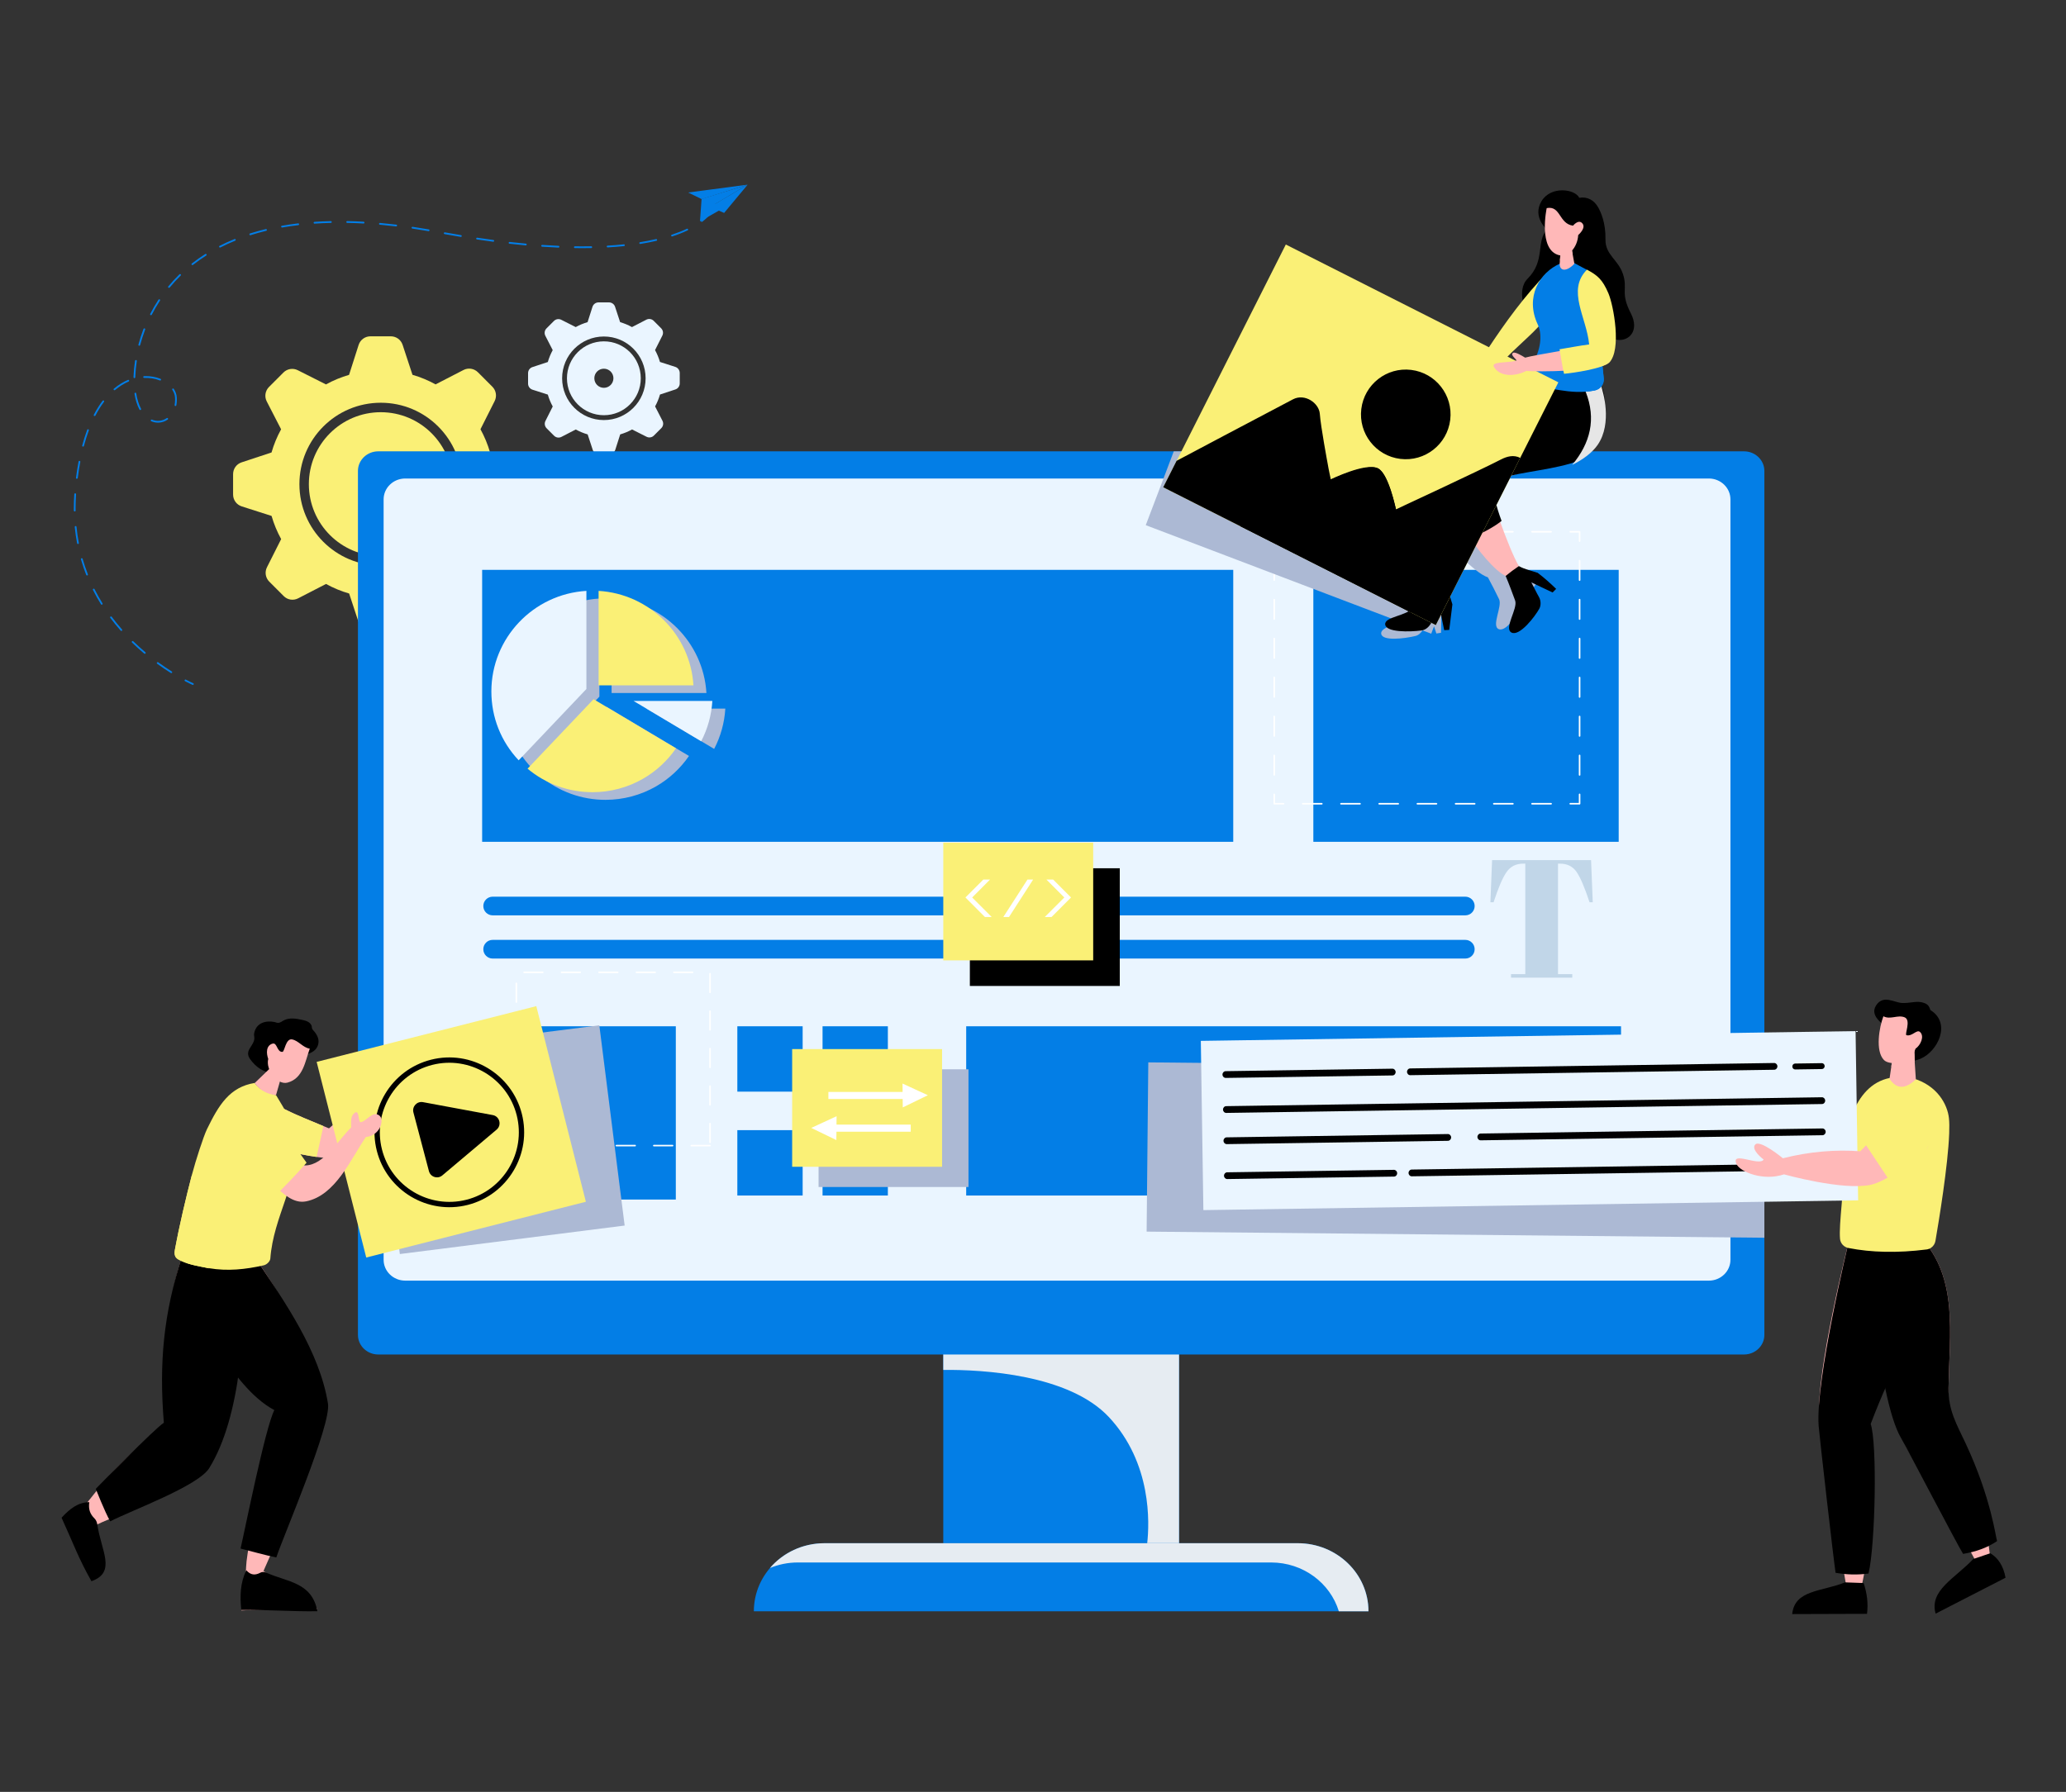 <svg width="302" height="262" viewBox="0 0 302 262" fill="none" xmlns="http://www.w3.org/2000/svg">
<rect x="0" y="0" width="302" height="262" fill="#333333" stroke="none"/>
<g clip-path="url(#clip0_416_5990)">
<path d="M55.661 60.27C49.855 60.27 45.148 64.98 45.148 70.793C45.148 76.602 49.855 81.314 55.661 81.314C61.464 81.314 66.172 76.602 66.172 70.793C66.172 64.98 61.464 60.27 55.661 60.27ZM55.661 73.514C54.157 73.514 52.942 72.296 52.942 70.793C52.942 69.292 54.157 68.071 55.661 68.071C57.16 68.071 58.38 69.289 58.38 70.793C58.38 72.296 57.163 73.514 55.661 73.514Z" fill="#FAF076"/>
<path d="M76.001 67.545L71.634 66.144C71.29 64.958 70.817 63.821 70.233 62.762L72.308 58.64C72.659 57.941 72.524 57.096 71.972 56.543L69.859 54.428C69.302 53.87 68.45 53.737 67.752 54.098L63.672 56.202H63.669C62.609 55.617 61.48 55.143 60.295 54.802L58.851 50.417C58.607 49.675 57.915 49.174 57.133 49.174H54.146C53.359 49.174 52.663 49.683 52.423 50.433L51.024 54.81C49.839 55.148 48.711 55.622 47.65 56.207H47.648L43.527 54.13C42.829 53.778 41.985 53.913 41.433 54.466L39.32 56.581C38.763 57.139 38.63 57.992 38.99 58.691L41.09 62.77C40.505 63.834 40.034 64.966 39.691 66.158L35.313 67.604C34.572 67.848 34.072 68.541 34.072 69.324V72.314C34.072 73.102 34.58 73.798 35.33 74.039L39.696 75.437C40.04 76.623 40.513 77.761 41.098 78.822L39.023 82.944C38.671 83.643 38.806 84.488 39.358 85.041L41.471 87.156C42.028 87.714 42.88 87.847 43.578 87.486L47.658 85.382C48.719 85.967 49.847 86.441 51.032 86.779H51.035L52.482 91.167C52.726 91.909 53.418 92.41 54.2 92.41H57.187C57.974 92.41 58.669 91.901 58.91 91.151L60.309 86.779H60.312C61.497 86.436 62.63 85.964 63.685 85.379C63.685 85.379 63.688 85.379 63.688 85.376L67.808 87.454C68.506 87.806 69.35 87.671 69.903 87.118L72.015 85.003C72.573 84.445 72.705 83.592 72.346 82.893L70.246 78.814C70.83 77.75 71.301 76.618 71.645 75.426L76.025 73.98C76.766 73.736 77.267 73.043 77.267 72.26V69.27C77.259 68.482 76.75 67.786 76.001 67.545ZM55.661 82.698C49.092 82.698 43.768 77.368 43.768 70.792C43.768 64.216 49.092 58.886 55.661 58.886C62.23 58.886 67.549 64.216 67.549 70.792C67.549 77.368 62.23 82.698 55.661 82.698Z" fill="#FAF076"/>
<path d="M88.273 49.909C85.291 49.909 82.875 52.325 82.875 55.31C82.875 58.292 85.291 60.71 88.273 60.71C91.251 60.71 93.667 58.292 93.667 55.31C93.665 52.325 91.249 49.909 88.273 49.909ZM88.273 56.705C87.502 56.705 86.877 56.079 86.877 55.307C86.877 54.535 87.499 53.909 88.273 53.909C89.044 53.909 89.669 54.535 89.669 55.307C89.666 56.079 89.041 56.705 88.273 56.705Z" fill="#EAF5FF"/>
<path d="M98.71 53.642L96.47 52.924C96.294 52.315 96.051 51.732 95.751 51.188L96.817 49.073C96.998 48.715 96.927 48.282 96.643 47.998L95.558 46.911C95.272 46.624 94.836 46.557 94.476 46.743L92.382 47.824H92.379C91.836 47.523 91.257 47.28 90.648 47.104L89.907 44.853C89.782 44.471 89.425 44.214 89.025 44.214H87.491C87.088 44.214 86.731 44.474 86.606 44.861L85.889 47.106C85.28 47.28 84.701 47.523 84.158 47.824L82.045 46.757C81.688 46.576 81.255 46.646 80.971 46.93L79.886 48.016C79.599 48.303 79.531 48.739 79.718 49.1L80.795 51.193C80.495 51.74 80.254 52.32 80.078 52.932L77.83 53.674C77.448 53.799 77.191 54.156 77.191 54.557V56.093C77.191 56.496 77.451 56.854 77.838 56.978L80.078 57.696C80.254 58.306 80.497 58.888 80.797 59.432L79.732 61.547C79.55 61.905 79.621 62.338 79.905 62.623L80.99 63.709C81.276 63.996 81.712 64.064 82.072 63.877L84.166 62.796C84.71 63.097 85.289 63.338 85.897 63.514H85.9L86.641 65.767C86.766 66.149 87.123 66.406 87.523 66.406H89.057C89.46 66.406 89.817 66.146 89.942 65.759L90.659 63.514C91.268 63.338 91.849 63.097 92.39 62.793C92.39 62.793 92.39 62.793 92.393 62.793L94.509 63.86C94.866 64.042 95.299 63.971 95.583 63.687L96.668 62.601C96.954 62.314 97.022 61.878 96.835 61.518L95.759 59.424C96.059 58.877 96.3 58.297 96.476 57.685L98.724 56.943C99.105 56.819 99.362 56.461 99.362 56.06V54.525C99.354 54.124 99.094 53.764 98.71 53.642ZM88.273 61.42C84.902 61.42 82.169 58.685 82.169 55.31C82.169 51.935 84.902 49.2 88.273 49.2C91.644 49.2 94.373 51.935 94.373 55.31C94.373 58.682 91.641 61.42 88.273 61.42Z" fill="#EAF5FF"/>
<path d="M255.742 67.158H54.359V190.205H255.742V67.158Z" fill="#EAF5FF"/>
<path d="M172.347 196.435H137.885V225.644H172.347V196.435Z" fill="#037EE6"/>
<path d="M172.347 196.435V225.644H167.693C168.023 222.725 168.394 213.933 162.093 207.195C156.257 200.963 143.72 200.245 137.885 200.299V196.437H172.347V196.435Z" fill="#E6ECF2"/>
<path d="M189.706 225.639H120.527C114.822 225.639 110.195 230.097 110.195 235.592H200.038C200.038 230.094 195.411 225.639 189.706 225.639Z" fill="#037EE6"/>
<path d="M254.933 65.991H55.295C53.653 65.991 52.322 67.275 52.322 68.857V195.18C52.322 196.762 53.653 198.046 55.295 198.046H254.936C256.578 198.046 257.909 196.765 257.909 195.18V68.857C257.909 67.275 256.578 65.991 254.933 65.991ZM252.95 184.195C252.95 185.882 251.535 187.247 249.79 187.247H59.237C57.49 187.247 56.075 185.88 56.075 184.195V73.019C56.075 71.332 57.49 69.964 59.237 69.964H249.79C251.535 69.964 252.95 71.335 252.95 73.019V184.195V184.195Z" fill="#037EE6"/>
<path d="M189.704 225.639H120.526C117.314 225.639 114.447 227.05 112.55 229.262C113.8 228.745 115.177 228.455 116.624 228.455H185.803C190.491 228.455 194.447 231.467 195.707 235.592H200.036C200.036 230.094 195.41 225.639 189.704 225.639Z" fill="#E6ECF2"/>
<path d="M236.614 83.321H191.98V123.085H236.614V83.321Z" fill="#037EE6"/>
<path d="M230.898 117.631H229.529C229.467 117.631 229.416 117.58 229.416 117.517C229.416 117.455 229.467 117.404 229.529 117.404H230.785V116.147C230.785 116.085 230.836 116.033 230.898 116.033C230.961 116.033 231.012 116.085 231.012 116.147V117.517C231.012 117.58 230.961 117.631 230.898 117.631Z" fill="white"/>
<path d="M226.737 117.403H223.943C223.88 117.403 223.829 117.455 223.829 117.517C223.829 117.582 223.88 117.634 223.943 117.634H226.737C226.8 117.634 226.851 117.582 226.851 117.517C226.851 117.452 226.8 117.403 226.737 117.403ZM221.151 117.403H218.356C218.294 117.403 218.242 117.455 218.242 117.517C218.242 117.582 218.294 117.634 218.356 117.634H221.151C221.213 117.634 221.264 117.582 221.264 117.517C221.264 117.452 221.213 117.403 221.151 117.403ZM215.564 117.403H212.769C212.707 117.403 212.656 117.455 212.656 117.517C212.656 117.582 212.707 117.634 212.769 117.634H215.564C215.626 117.634 215.678 117.582 215.678 117.517C215.678 117.452 215.626 117.403 215.564 117.403ZM209.977 117.403H207.182C207.12 117.403 207.069 117.455 207.069 117.517C207.069 117.582 207.12 117.634 207.182 117.634H209.977C210.039 117.634 210.091 117.582 210.091 117.517C210.091 117.452 210.039 117.403 209.977 117.403ZM204.393 117.403H201.598C201.536 117.403 201.485 117.455 201.485 117.517C201.485 117.582 201.536 117.634 201.598 117.634H204.393C204.455 117.634 204.507 117.582 204.507 117.517C204.504 117.452 204.453 117.403 204.393 117.403ZM198.806 117.403H196.012C195.949 117.403 195.898 117.455 195.898 117.517C195.898 117.582 195.949 117.634 196.012 117.634H198.806C198.869 117.634 198.92 117.582 198.92 117.517C198.917 117.452 198.866 117.403 198.806 117.403ZM193.22 117.403H190.425C190.363 117.403 190.311 117.455 190.311 117.517C190.311 117.582 190.363 117.634 190.425 117.634H193.22C193.282 117.634 193.336 117.582 193.336 117.517C193.333 117.452 193.282 117.403 193.22 117.403Z" fill="white"/>
<path d="M187.632 117.631H186.264C186.201 117.631 186.15 117.58 186.15 117.517V116.147C186.15 116.085 186.201 116.033 186.264 116.033C186.326 116.033 186.377 116.085 186.377 116.147V117.404H187.632C187.695 117.404 187.746 117.455 187.746 117.517C187.746 117.58 187.695 117.631 187.632 117.631Z" fill="white"/>
<path d="M186.264 110.337C186.199 110.337 186.147 110.389 186.147 110.451V113.3C186.147 113.365 186.199 113.417 186.264 113.417C186.326 113.417 186.377 113.365 186.377 113.3V110.451C186.377 110.389 186.326 110.337 186.264 110.337ZM186.264 104.642C186.199 104.642 186.147 104.693 186.147 104.755V107.605C186.147 107.67 186.199 107.721 186.264 107.721C186.326 107.721 186.377 107.67 186.377 107.605V104.755C186.377 104.69 186.326 104.642 186.264 104.642ZM186.264 98.943C186.199 98.943 186.147 98.995 186.147 99.06V101.906C186.147 101.971 186.199 102.023 186.264 102.023C186.326 102.023 186.377 101.971 186.377 101.906V99.06C186.377 98.995 186.326 98.943 186.264 98.943ZM186.264 93.248C186.199 93.248 186.147 93.299 186.147 93.364V96.213C186.147 96.276 186.199 96.327 186.264 96.327C186.326 96.327 186.377 96.276 186.377 96.213V93.364C186.377 93.299 186.326 93.248 186.264 93.248ZM186.264 87.552C186.199 87.552 186.147 87.603 186.147 87.668V90.518C186.147 90.58 186.199 90.631 186.264 90.631C186.326 90.631 186.377 90.58 186.377 90.518V87.668C186.377 87.601 186.326 87.552 186.264 87.552ZM186.264 81.853C186.199 81.853 186.147 81.908 186.147 81.97V84.819C186.147 84.882 186.199 84.936 186.264 84.936C186.326 84.936 186.377 84.882 186.377 84.819V81.97C186.377 81.908 186.326 81.853 186.264 81.853Z" fill="white"/>
<path d="M186.264 79.235C186.201 79.235 186.15 79.183 186.15 79.121V77.751C186.15 77.688 186.201 77.637 186.264 77.637H187.632C187.695 77.637 187.746 77.688 187.746 77.751C187.746 77.813 187.695 77.864 187.632 77.864H186.377V79.121C186.377 79.183 186.326 79.235 186.264 79.235Z" fill="white"/>
<path d="M226.737 77.637H223.943C223.88 77.637 223.829 77.688 223.829 77.753C223.829 77.816 223.88 77.867 223.943 77.867H226.737C226.8 77.867 226.851 77.816 226.851 77.753C226.851 77.688 226.8 77.637 226.737 77.637ZM221.151 77.637H218.356C218.294 77.637 218.242 77.688 218.242 77.753C218.242 77.816 218.294 77.867 218.356 77.867H221.151C221.213 77.867 221.264 77.816 221.264 77.753C221.264 77.688 221.213 77.637 221.151 77.637ZM215.564 77.637H212.769C212.707 77.637 212.656 77.688 212.656 77.753C212.656 77.816 212.707 77.867 212.769 77.867H215.564C215.626 77.867 215.678 77.816 215.678 77.753C215.678 77.688 215.626 77.637 215.564 77.637ZM209.977 77.637H207.182C207.12 77.637 207.069 77.688 207.069 77.753C207.069 77.816 207.12 77.867 207.182 77.867H209.977C210.039 77.867 210.091 77.816 210.091 77.753C210.091 77.688 210.039 77.637 209.977 77.637ZM204.393 77.637H201.598C201.536 77.637 201.485 77.688 201.485 77.753C201.485 77.816 201.536 77.867 201.598 77.867H204.393C204.455 77.867 204.507 77.816 204.507 77.753C204.504 77.688 204.453 77.637 204.393 77.637ZM198.806 77.637H196.012C195.949 77.637 195.898 77.688 195.898 77.753C195.898 77.816 195.949 77.867 196.012 77.867H198.806C198.869 77.867 198.92 77.816 198.92 77.753C198.917 77.688 198.866 77.637 198.806 77.637ZM193.22 77.637H190.425C190.363 77.637 190.311 77.688 190.311 77.753C190.311 77.816 190.363 77.867 190.425 77.867H193.22C193.282 77.867 193.336 77.816 193.336 77.753C193.333 77.688 193.282 77.637 193.22 77.637Z" fill="white"/>
<path d="M230.898 79.235C230.836 79.235 230.785 79.183 230.785 79.121V77.864H229.529C229.467 77.864 229.416 77.813 229.416 77.751C229.416 77.688 229.467 77.637 229.529 77.637H230.898C230.961 77.637 231.012 77.688 231.012 77.751V79.121C231.012 79.183 230.961 79.235 230.898 79.235Z" fill="white"/>
<path d="M230.898 110.337C230.836 110.337 230.784 110.389 230.784 110.451V113.3C230.784 113.365 230.836 113.417 230.898 113.417C230.963 113.417 231.014 113.365 231.014 113.3V110.451C231.012 110.389 230.963 110.337 230.898 110.337ZM230.898 104.642C230.836 104.642 230.784 104.693 230.784 104.755V107.605C230.784 107.67 230.836 107.721 230.898 107.721C230.963 107.721 231.014 107.67 231.014 107.605V104.755C231.012 104.69 230.963 104.642 230.898 104.642ZM230.898 98.943C230.836 98.943 230.784 98.995 230.784 99.06V101.906C230.784 101.971 230.836 102.023 230.898 102.023C230.963 102.023 231.014 101.971 231.014 101.906V99.06C231.012 98.995 230.963 98.943 230.898 98.943ZM230.898 93.248C230.836 93.248 230.784 93.299 230.784 93.364V96.213C230.784 96.276 230.836 96.327 230.898 96.327C230.963 96.327 231.014 96.276 231.014 96.213V93.364C231.012 93.299 230.963 93.248 230.898 93.248ZM230.898 87.552C230.836 87.552 230.784 87.603 230.784 87.668V90.518C230.784 90.58 230.836 90.631 230.898 90.631C230.963 90.631 231.014 90.58 231.014 90.518V87.668C231.012 87.601 230.963 87.552 230.898 87.552ZM230.898 81.853C230.836 81.853 230.784 81.905 230.784 81.97V84.819C230.784 84.882 230.836 84.933 230.898 84.933C230.963 84.933 231.014 84.882 231.014 84.819V81.97C231.012 81.905 230.963 81.853 230.898 81.853Z" fill="white"/>
<path d="M180.271 83.321H70.478V123.085H180.271V83.321Z" fill="#037EE6"/>
<path d="M117.329 150.056H107.781V159.613H117.329V150.056Z" fill="#037EE6"/>
<path d="M129.784 150.056H120.237V159.613H129.784V150.056Z" fill="#037EE6"/>
<path d="M117.329 165.243H107.781V174.801H117.329V165.243Z" fill="#037EE6"/>
<path d="M129.784 165.243H120.237V174.801H129.784V165.243Z" fill="#037EE6"/>
<path d="M214.194 133.837H72.013C71.26 133.837 70.649 133.225 70.649 132.472C70.649 131.72 71.26 131.107 72.013 131.107H214.194C214.947 131.107 215.558 131.72 215.558 132.472C215.561 133.228 214.949 133.837 214.194 133.837Z" fill="#037EE6"/>
<path d="M214.194 140.153H72.013C71.26 140.153 70.649 139.541 70.649 138.788C70.649 138.035 71.26 137.423 72.013 137.423H214.194C214.947 137.423 215.558 138.035 215.558 138.788C215.561 139.541 214.949 140.153 214.194 140.153Z" fill="#037EE6"/>
<path d="M236.956 150.056H141.234V174.802H236.956V150.056Z" fill="#037EE6"/>
<path d="M98.788 150.056H70.478V175.39H98.788V150.056Z" fill="#037EE6"/>
<path d="M103.79 167.387H101.052C100.988 167.387 100.936 167.438 100.936 167.5C100.936 167.565 100.988 167.617 101.052 167.617H103.79C103.853 167.617 103.904 167.565 103.904 167.5C103.901 167.438 103.85 167.387 103.79 167.387ZM98.312 167.387H95.577C95.512 167.387 95.46 167.438 95.46 167.5C95.46 167.565 95.512 167.617 95.577 167.617H98.312C98.377 167.617 98.428 167.565 98.428 167.5C98.428 167.438 98.377 167.387 98.312 167.387ZM92.839 167.387H90.101C90.039 167.387 89.987 167.438 89.987 167.5C89.987 167.565 90.039 167.617 90.101 167.617H92.839C92.904 167.617 92.955 167.565 92.955 167.5C92.952 167.438 92.904 167.387 92.839 167.387ZM87.363 167.387H84.625C84.563 167.387 84.511 167.438 84.511 167.5C84.511 167.565 84.563 167.617 84.625 167.617H87.363C87.425 167.617 87.477 167.565 87.477 167.5C87.477 167.438 87.425 167.387 87.363 167.387ZM81.89 167.387H79.152C79.09 167.387 79.036 167.438 79.036 167.5C79.036 167.565 79.09 167.617 79.152 167.617H81.89C81.952 167.617 82.003 167.565 82.003 167.5C82.001 167.438 81.952 167.387 81.89 167.387ZM76.414 167.387H75.591V165.697C75.591 165.634 75.54 165.583 75.478 165.583C75.413 165.583 75.362 165.634 75.362 165.697V167.498C75.362 167.563 75.413 167.614 75.478 167.614H76.414C76.479 167.614 76.53 167.563 76.53 167.498C76.528 167.438 76.476 167.387 76.414 167.387ZM103.79 164.169C103.725 164.169 103.674 164.22 103.674 164.283V167.024C103.674 167.086 103.725 167.14 103.79 167.14C103.853 167.14 103.904 167.086 103.904 167.024V164.283C103.901 164.218 103.85 164.169 103.79 164.169ZM75.478 160.104C75.413 160.104 75.362 160.155 75.362 160.218V162.958C75.362 163.021 75.413 163.072 75.478 163.072C75.54 163.072 75.591 163.021 75.591 162.958V160.218C75.589 160.155 75.54 160.104 75.478 160.104ZM103.79 158.687C103.725 158.687 103.674 158.739 103.674 158.801V161.542C103.674 161.604 103.725 161.656 103.79 161.656C103.853 161.656 103.904 161.604 103.904 161.542V158.801C103.901 158.739 103.85 158.687 103.79 158.687ZM75.478 154.622C75.413 154.622 75.362 154.673 75.362 154.738V157.479C75.362 157.542 75.413 157.593 75.478 157.593C75.54 157.593 75.591 157.542 75.591 157.479V154.738C75.589 154.673 75.54 154.622 75.478 154.622ZM103.79 153.206C103.725 153.206 103.674 153.257 103.674 153.322V156.063C103.674 156.125 103.725 156.177 103.79 156.177C103.853 156.177 103.904 156.125 103.904 156.063V153.319C103.901 153.254 103.85 153.206 103.79 153.206ZM75.478 149.143C75.413 149.143 75.362 149.194 75.362 149.259V151.998C75.362 152.063 75.413 152.114 75.478 152.114C75.54 152.114 75.591 152.063 75.591 151.998V149.257C75.589 149.192 75.54 149.143 75.478 149.143ZM103.79 147.724C103.725 147.724 103.674 147.775 103.674 147.84V150.578C103.674 150.643 103.725 150.695 103.79 150.695C103.853 150.695 103.904 150.643 103.904 150.578V147.84C103.901 147.775 103.85 147.724 103.79 147.724ZM75.478 143.661C75.413 143.661 75.362 143.713 75.362 143.775V146.516C75.362 146.581 75.413 146.632 75.478 146.632C75.54 146.632 75.591 146.581 75.591 146.516V143.775C75.589 143.713 75.54 143.661 75.478 143.661ZM103.79 142.245C103.725 142.245 103.674 142.296 103.674 142.359V145.099C103.674 145.164 103.725 145.216 103.79 145.216C103.853 145.216 103.904 145.164 103.904 145.099V142.359C103.901 142.296 103.85 142.245 103.79 142.245ZM101.242 142.05H98.507C98.442 142.05 98.39 142.104 98.39 142.166C98.39 142.229 98.442 142.283 98.507 142.283H101.242C101.307 142.283 101.358 142.229 101.358 142.166C101.355 142.104 101.307 142.05 101.242 142.05ZM95.769 142.05H93.031C92.966 142.05 92.915 142.104 92.915 142.166C92.915 142.229 92.966 142.283 93.031 142.283H95.766C95.831 142.283 95.882 142.229 95.882 142.166C95.882 142.104 95.831 142.05 95.769 142.05ZM90.293 142.05H87.555C87.493 142.05 87.441 142.104 87.441 142.166C87.441 142.229 87.493 142.283 87.555 142.283H90.293C90.355 142.283 90.409 142.229 90.409 142.166C90.409 142.104 90.355 142.05 90.293 142.05ZM84.82 142.05H82.082C82.02 142.05 81.968 142.104 81.968 142.166C81.968 142.229 82.02 142.283 82.082 142.283H84.82C84.882 142.283 84.933 142.229 84.933 142.166C84.931 142.104 84.882 142.05 84.82 142.05ZM79.344 142.05H76.606C76.541 142.05 76.49 142.104 76.49 142.166C76.49 142.229 76.541 142.283 76.606 142.283H79.344C79.406 142.283 79.458 142.229 79.458 142.166C79.458 142.104 79.406 142.05 79.344 142.05Z" fill="white"/>
<path d="M79.014 113.509C81.671 115.732 85.01 116.948 88.51 116.948C91.113 116.948 93.67 116.266 95.907 114.974C97.82 113.872 99.465 112.347 100.712 110.532L88.665 103.35L79.014 113.509Z" fill="#ACB9D4"/>
<path d="M89.4 87.514V101.324H103.263C102.817 93.911 96.84 87.958 89.4 87.514Z" fill="#ACB9D4"/>
<path d="M94.511 103.61L104.394 109.501C105.344 107.678 105.901 105.671 106.025 103.61H94.511Z" fill="#ACB9D4"/>
<path d="M87.618 87.514C79.88 87.974 73.725 94.393 73.725 102.217C73.725 106.006 75.135 109.549 77.716 112.284L87.618 101.86V87.514Z" fill="#ACB9D4"/>
<path d="M86.611 115.831C83.11 115.831 79.774 114.615 77.115 112.391L86.765 102.232L98.813 109.415C97.566 111.23 95.918 112.754 94.008 113.857C91.77 115.149 89.211 115.831 86.611 115.831Z" fill="#FAF076"/>
<path d="M87.501 100.205V86.395C94.941 86.84 100.918 92.793 101.364 100.205H87.501Z" fill="#FAF076"/>
<path d="M92.614 102.49H104.129C104.004 104.551 103.447 106.558 102.497 108.381L92.614 102.49Z" fill="#EAF5FF"/>
<path d="M75.817 111.166C73.238 108.431 71.826 104.888 71.826 101.099C71.826 93.275 77.978 86.856 85.718 86.395V100.742L75.817 111.166Z" fill="#EAF5FF"/>
<path d="M87.607 149.915L54.746 154.08L58.449 183.357L91.31 179.193L87.607 149.915Z" fill="#ACB9D4"/>
<path d="M141.569 156.347H119.655V173.556H141.569V156.347Z" fill="#ACB9D4"/>
<path d="M137.709 153.39H115.795V170.599H137.709V153.39Z" fill="#FAF076"/>
<path d="M133.781 159.284L131.927 158.431L131.941 159.658H121.092V160.692H131.952L131.963 161.919L133.797 161.028L135.631 160.137L133.781 159.284Z" fill="white"/>
<path d="M120.44 164.061L122.29 163.208L122.277 164.435H133.126V165.469H122.269L122.255 166.696L120.421 165.805L118.587 164.917L120.44 164.061Z" fill="white"/>
<path d="M163.684 126.951H141.77V144.16H163.684V126.951Z" fill="black"/>
<path d="M159.799 123.211H137.885V140.42H159.799V123.211Z" fill="#FAF076"/>
<path d="M144.957 134.076H143.972L141.123 131.224L143.739 128.605H144.724L142.108 131.224L144.957 134.076Z" fill="white"/>
<path d="M156.56 131.224L153.712 134.076H152.727L155.576 131.224L152.959 128.605H153.944L156.56 131.224Z" fill="white"/>
<path d="M151.02 128.605L147.495 134.076H146.664L150.19 128.605H151.02Z" fill="white"/>
<path d="M171.578 65.99L171.135 67.16L170.074 69.963L169.022 72.737L169.019 72.74L167.482 76.786L186.153 83.884L186.38 83.971L191.983 86.103L204.474 90.85C203.311 91.519 201.725 91.928 201.907 92.714C202.147 93.759 205.294 93.374 206.885 92.995C207.347 92.887 207.691 92.567 207.934 92.167L209.209 92.654H209.211L209.622 91.568L209.961 92.624L210.64 92.521L210.702 89.019L210.642 88.881L212.753 83.321L213.513 81.32C214.27 82.105 215.009 82.787 215.688 83.321C216.378 83.865 217.003 84.253 217.498 84.418C218.066 85.45 218.61 86.555 219.127 87.606C219.643 88.656 217.944 91.552 219.094 91.993C220.247 92.435 222.057 89.469 222.522 88.356C222.698 87.933 222.649 87.256 222.276 86.753C221.902 86.251 221.44 85.477 221.058 84.922C222.065 85.266 223.066 85.653 224.08 85.986C224.224 85.81 224.367 85.629 224.511 85.45C223.639 84.775 222.73 84.109 221.783 83.543C221.424 83.459 221.042 83.394 220.661 83.321C220.139 83.221 219.616 83.104 219.148 82.901C218.383 81.88 217.127 79.543 215.999 77.2C216.067 77.138 216.126 77.081 216.167 77.035C215.956 76.612 215.772 76.214 215.602 75.827L217.617 70.508C218.228 70.316 218.845 70.139 219.465 69.966C221.186 69.476 222.925 69.005 224.64 68.311C224.805 68.246 224.987 68.16 225.168 68.062C225.084 68.198 225.003 68.336 224.908 68.471C225.541 68.067 226.126 67.634 226.629 67.166C227.037 66.797 227.392 66.407 227.687 65.996H171.578V65.99Z" fill="#ACB9D4"/>
<path d="M211.538 86.067C212.46 81.387 212.963 77.56 212.836 74.191C212.744 71.718 212.501 69.448 212.303 67.168L226.623 58.959L231.174 56.351H222.451C222.451 56.351 210.012 60.389 207.902 63.91C206.484 66.279 206.776 71.618 207.442 76.457C208.145 81.536 208.662 85.918 208.662 85.918L211.538 86.067Z" fill="#FFB8B8"/>
<path d="M211.573 85.963L212.306 88.366L211.846 92.1L211.108 92.136L210.434 88.864L209.241 91.036C208.919 91.621 208.437 92.1 207.777 92.184C206.032 92.412 202.626 92.469 202.485 91.323C202.339 90.145 205.643 90.096 206.608 88.802C207.542 87.548 208.665 85.909 208.665 85.909L211.573 85.963Z" fill="black"/>
<path d="M207.496 78.551C209.124 78.898 210.983 78.827 212.953 78.551L212.834 74.188L223.542 62.035L226.623 58.959L229.234 56.351H222.454C222.454 56.351 209.154 60.402 207.393 64.11C206.303 66.407 206.627 71.986 207.496 78.551Z" fill="black"/>
<path d="M222.024 82.772C220.577 80.35 217.544 71.762 217.392 69.742C222.395 67.905 229.266 69.13 232.978 65.132C235.508 62.407 234.228 59.401 233.882 56.414C231.796 56.249 228.79 55.826 226.961 56.211C220.071 57.668 211.362 63.404 210.607 67.941C209.874 72.336 217.005 82.796 220.092 84.207C221.15 84.413 221.642 83.47 222.024 82.772Z" fill="#FFB8B8"/>
<path d="M214.592 78.552C215.996 78.522 218.831 76.746 219.494 76.161C218.68 74.007 218.371 72.315 217.771 70.416C221.607 69.029 225.573 68.913 229.54 67.781C230.743 67.437 232.545 66.375 233.197 65.319C234.948 62.486 234.921 56.566 233.838 56.436C232.756 56.306 228.43 55.585 226.631 55.981C219.835 57.47 209.876 64.301 210.223 67.946C210.469 70.519 212.076 75.053 214.592 78.552Z" fill="black"/>
<path d="M222.024 82.772C222.846 83.237 223.877 83.449 224.77 83.755C225.72 84.467 226.618 85.279 227.473 86.103C227.3 86.279 227.126 86.455 226.953 86.628C225.909 86.157 224.878 85.629 223.842 85.149C224.186 85.783 224.594 86.663 224.935 87.243C225.279 87.823 225.254 88.554 225.019 88.984C224.397 90.125 222.127 93.09 220.947 92.489C219.768 91.888 221.91 88.984 221.475 87.801C221.039 86.617 220.582 85.377 220.09 84.21C220.72 83.692 221.35 83.227 222.024 82.772Z" fill="black"/>
<path d="M226.128 33.568C226.128 33.568 223.939 31.71 225.336 29.405C226.704 27.146 230.219 27.62 230.852 28.92C232.102 28.712 233.051 29.316 233.62 30.329C233.985 30.984 234.732 32.533 234.683 35.025C234.64 37.235 236.523 37.972 237.218 40.008C238.005 42.313 236.79 42.709 238.389 45.815C239.71 48.377 238.084 49.956 236.366 49.675C234.25 49.328 223.396 45.886 223.396 45.886C223.074 45.886 221.594 42.462 223.29 40.761C225.955 38.096 224.483 35.323 226.128 33.568Z" fill="black"/>
<path d="M229.813 67.977C231.393 67.186 232.738 66.217 233.549 65.033C235.724 61.862 234.315 57.22 234.058 56.456C234.033 56.386 234.02 56.348 234.02 56.348H234.004L231.785 57.271C233.365 61.282 232.464 64.8 229.813 67.977Z" fill="#E6E6E6"/>
<path d="M225.422 47.158C223.931 48.959 221.269 51.05 219.743 52.821C218.991 52.168 218.114 51.846 217.487 51.014C220.049 47.125 222.9 43.198 226.174 39.861C225.563 42.399 226.133 44.655 225.422 47.158Z" fill="#FAF076"/>
<path d="M221.824 56.56C225.333 56.091 228.212 57.548 231.785 57.272C232.216 57.239 232.659 57.18 233.108 57.093C233.939 56.928 234.518 56.164 234.431 55.322L233.252 43.809L232.213 40.269L231.972 39.456L230.113 38.457L228.068 38.527C225.019 39.852 222.917 43.44 224.765 47.403C226.567 51.257 221.824 56.56 221.824 56.56Z" fill="#037EE6"/>
<path d="M227.795 55.902L209.882 91.393L170.045 71.245L187.955 35.752L227.795 55.902Z" fill="#FAF076"/>
<path d="M222.219 66.945L209.879 91.393L170.039 71.243L171.99 67.378C171.99 67.378 184.738 60.613 189.002 58.386C190.755 57.471 192.816 58.955 192.924 60.504C193.052 62.343 194.072 67.784 194.072 67.784C194.191 68.537 194.531 70.092 194.531 70.092C194.531 70.092 199.596 67.584 201.428 68.478C202.991 69.242 204.057 74.474 204.057 74.474C204.057 74.474 216.378 68.754 219.395 67.186C220.312 66.715 221.261 66.474 222.219 66.945Z" fill="black"/>
<path d="M211.988 61.386C212.427 57.793 209.873 54.524 206.284 54.085C202.695 53.645 199.43 56.202 198.991 59.795C198.552 63.388 201.105 66.657 204.695 67.097C208.284 67.536 211.549 64.979 211.988 61.386Z" fill="black"/>
<path d="M206.346 89.605L181.261 76.919C186.575 73.878 198.833 67.169 201.428 68.483C204.109 69.837 205.792 84.07 206.346 89.605Z" fill="black"/>
<path d="M227.984 38.56C227.984 39.72 229.058 39.72 230.137 38.56L229.883 37.16L229.726 36.288L228.106 37.101L227.987 38.531L227.984 38.56Z" fill="#FFB8B8"/>
<path d="M230.73 46.72C231.544 48.941 232.372 54.236 231.785 57.272C232.215 57.239 232.659 57.18 233.108 57.093C233.939 56.928 234.518 56.164 234.431 55.322L233.252 43.808L232.213 40.269C231.298 40.989 230.773 41.883 230.773 41.883C230.773 41.883 229.729 44.017 230.73 46.72Z" fill="#037EE6"/>
<path d="M218.42 53.725C219.351 55.141 221.483 55.052 223.109 54.239C224.705 54.367 233.546 54.37 235.161 53.05C236.774 51.731 234.731 45.229 234.255 43.764C233.622 41.822 232.913 40.974 231.982 39.435C232.402 40.925 232.818 42.347 233.238 43.81C232.975 46.074 232.753 48.354 232.521 50.618C230.919 50.835 224.491 51.867 222.938 52.292C222.686 52.154 221.537 51.401 221.193 51.585C220.603 51.899 221.961 52.666 221.591 52.753C220.124 53.107 217.819 52.809 218.42 53.725Z" fill="#FFB8B8"/>
<path d="M227.965 51.069C228.133 51.973 228.393 53.709 228.625 54.652C230.005 54.532 234.334 53.899 235.245 52.986C237.053 51.177 235.884 44.666 235.094 42.843C234.247 40.885 233.538 40.259 231.975 39.431C228.98 42.445 231.915 46.367 232.299 50.362C230.817 50.551 229.44 50.83 227.965 51.069Z" fill="#FAF076"/>
<path d="M228.025 38.076C228.147 38.154 228.452 38.225 228.623 38.195C229.294 38.078 229.594 37.77 229.884 37.16L229.727 36.288L228.106 37.101L228.025 38.076Z" fill="#FFB8B8"/>
<path d="M226.09 30.427C228.163 30.026 227.846 32.71 229.94 32.997C229.94 32.997 230.7 32.041 231.266 32.617C231.95 33.314 230.698 34.364 230.698 34.364C230.587 36.201 229.267 37.658 227.9 37.314C224.792 36.531 226.09 30.427 226.09 30.427Z" fill="#FFB8B8"/>
<path d="M257.909 156.225V180.974L255.742 180.95L252.95 180.923L167.61 180.08L167.661 174.802L167.853 155.334L236.956 156.016L252.95 156.176L255.742 156.201L257.909 156.225Z" fill="#ACB9D4"/>
<path d="M259.311 165.12C259.311 165.12 265.525 174.217 268.396 173.74C269.694 173.524 271.069 172.592 272.273 171.468C274.31 169.567 275.868 167.118 275.765 166.688L274.862 158.17C273.731 159.41 267.79 167.595 267.332 168.329C265.555 167.216 261.391 164.115 261.18 163.844C261.18 163.844 260.669 161.39 259.949 160.96C259.311 160.58 259.99 162.468 259.725 162.319C259.435 162.157 257.211 160.055 256.846 161.127C256.04 163.514 259.311 165.12 259.311 165.12Z" fill="#FFB8B8"/>
<path d="M268.209 166.662C269.264 168.515 271.566 170.624 272.229 171.784C274.266 169.882 277.045 168.298 276.942 167.867L274.861 158.166C273.731 159.406 270.254 163.743 268.209 166.662Z" fill="#FAF076"/>
<path d="M273.07 208.174C273.468 210.549 273.668 212.67 273.72 214.633C273.852 219.646 273.208 227.311 272.08 232.108L269.846 231.707C269.846 231.707 267.54 218.384 266.485 211.581C266.212 209.853 266.015 208.315 265.933 207.158C265.463 200.555 270.065 182.249 270.36 181.066L270.37 181.02L270.373 181.004L279.531 180.175C283.481 193.495 277.551 196.379 273.07 208.174Z" fill="#FFB8B8"/>
<path d="M278.057 197.782C276.58 200.683 275.108 203.849 273.449 208.204C274.421 211.02 274.137 225.849 273.133 230.071C271.461 230.301 269.865 230.231 268.317 229.963C268.044 228.235 265.92 209.631 265.842 208.474C265.371 201.871 270.065 182.252 270.363 181.066L270.373 181.02L270.376 181.004L279.534 180.175C282.026 188.576 280.584 192.826 278.057 197.782Z" fill="black"/>
<path d="M284.569 234.19L288.654 227.98C288.654 227.98 284.753 220.689 281.574 215.83C280.819 214.668 280.105 213.65 279.493 212.894C275.111 207.502 273.36 180.792 273.36 180.792L280.803 180.96C286.5 187.176 284.842 195.52 284.829 203.802C284.823 206.673 285.575 209.457 286.885 211.903C287.15 212.396 287.396 212.894 287.629 213.406C289.252 216.97 290.169 221.125 290.946 227.934L292.734 230.515L284.569 234.19Z" fill="#FFB8B8"/>
<path d="M291.928 225.326C290.431 226.349 288.743 226.896 286.958 227.2C286.203 226.038 278.652 211.543 277.894 210.27C274.35 204.292 272.805 180.673 272.805 180.673L280.483 180.946L280.8 180.96C286.306 186.967 284.942 194.965 284.831 202.971C284.785 206.237 286.027 208.258 287.353 211.093C291.097 219.099 291.741 224.911 291.928 225.326Z" fill="black"/>
<path d="M284.926 165.718C284.755 170.414 283.416 178.531 282.913 181.448C282.84 181.87 282.596 182.23 282.261 182.453C282.077 182.574 281.86 182.658 281.63 182.688C279.523 182.954 277.459 183.078 275.457 183.027C273.652 182.986 271.893 182.81 270.189 182.474C269.523 182.341 269.023 181.794 268.966 181.117C268.777 178.896 269.58 174.048 269.575 169.314C269.569 166.319 270.679 158.681 276.29 157.601L279.561 157.644C283.208 158.679 284.679 161.52 284.888 163.489C284.953 164.076 284.961 164.84 284.926 165.718Z" fill="#FAF076"/>
<path d="M271.615 175.506L175.905 176.935L175.531 152.19L271.242 150.762L271.615 175.506Z" fill="#EAF5FF"/>
<path d="M203.544 157.245L179.176 157.607C178.915 157.611 178.7 157.392 178.698 157.12C178.692 156.848 178.902 156.621 179.163 156.62L203.531 156.257C203.792 156.253 204.006 156.472 204.009 156.744C204.011 157.016 203.805 157.243 203.544 157.245Z" fill="black"/>
<path d="M259.35 156.413L206.152 157.207C205.891 157.211 205.677 156.992 205.674 156.72C205.669 156.448 205.878 156.221 206.139 156.219L259.337 155.425C259.597 155.421 259.812 155.64 259.814 155.912C259.817 156.184 259.61 156.409 259.35 156.413Z" fill="black"/>
<path d="M266.319 156.31L262.412 156.368C262.186 156.371 261.999 156.181 261.995 155.942C261.991 155.705 262.173 155.508 262.399 155.505L266.306 155.448C266.532 155.445 266.718 155.634 266.723 155.873C266.725 156.113 266.545 156.307 266.319 156.31Z" fill="black"/>
<path d="M266.335 161.424L179.254 162.724C178.993 162.728 178.779 162.509 178.776 162.237C178.771 161.965 178.98 161.738 179.238 161.734L266.319 160.434C266.58 160.43 266.794 160.649 266.797 160.921C266.803 161.195 266.596 161.42 266.335 161.424Z" fill="black"/>
<path d="M203.768 172.033L179.4 172.395C179.139 172.399 178.924 172.18 178.922 171.908C178.917 171.636 179.126 171.409 179.384 171.408L203.752 171.046C204.013 171.042 204.227 171.261 204.23 171.533C204.235 171.805 204.029 172.032 203.768 172.033Z" fill="black"/>
<path d="M259.573 171.199L206.376 171.993C206.115 171.997 205.901 171.778 205.898 171.506C205.893 171.234 206.102 171.007 206.363 171.005L259.56 170.211C259.821 170.207 260.036 170.426 260.038 170.698C260.041 170.97 259.834 171.195 259.573 171.199Z" fill="black"/>
<path d="M211.654 166.803L179.325 167.286C179.064 167.29 178.849 167.071 178.847 166.799C178.841 166.527 179.051 166.3 179.311 166.296L211.643 165.813C211.904 165.809 212.119 166.028 212.121 166.3C212.121 166.575 211.915 166.799 211.654 166.803Z" fill="black"/>
<path d="M266.405 165.985L216.444 166.73C216.183 166.734 215.969 166.515 215.966 166.243C215.961 165.971 216.17 165.743 216.431 165.739L266.392 164.995C266.653 164.991 266.867 165.21 266.87 165.482C266.873 165.757 266.663 165.981 266.405 165.985Z" fill="black"/>
<path d="M266.543 171.095L262.636 171.153C262.41 171.156 262.223 170.966 262.219 170.727C262.215 170.491 262.397 170.293 262.623 170.291L266.53 170.233C266.756 170.23 266.943 170.419 266.947 170.659C266.949 170.898 266.769 171.092 266.543 171.095Z" fill="black"/>
<path d="M269.716 231.363C266.191 232.75 262.344 232.455 261.976 236L272.914 235.965C273.098 234.462 272.93 232.961 272.413 231.463L269.716 231.363Z" fill="black"/>
<path d="M288.443 227.951C285.732 230.822 281.98 232.531 282.943 235.936L293.161 230.687C292.853 228.959 292.079 227.789 290.932 227.106L288.443 227.951Z" fill="black"/>
<path d="M277.462 154.425C278.687 154.834 279.174 155.465 280.77 154.785C283.2 153.753 285.321 149.633 282.172 147.678C281.966 147.014 281.75 146.752 280.911 146.549C280.075 146.348 279.204 146.695 278.043 146.649C276.885 146.603 275.27 145.37 274.223 147.036C273.173 148.702 275.652 150.07 276.888 150.931C278.124 151.789 277.686 153.214 277.462 154.425Z" fill="black"/>
<path d="M280.051 157.81C278.638 159.162 277.332 159.397 276.201 157.748L276.588 155.088L276.75 153.97L279.804 154.037L279.848 154.733L280.051 157.81Z" fill="#FFB8B8"/>
<path d="M279.883 155.236C279.106 156.129 277.02 156.343 276.466 155.942L276.753 153.973L279.853 152.752L279.883 155.236Z" fill="#FFB8B8"/>
<path d="M275.308 148.592C274.71 150.165 274.079 153.659 275.394 154.994C276.228 155.839 279.323 155.59 280.004 153.334C280.762 152.811 281.338 151.506 280.665 150.894C280.186 150.458 279.534 151.568 278.684 151.362C278.362 151.284 279.406 149.142 278.403 148.743C277.404 148.343 276.314 149.131 275.308 148.592Z" fill="#FFB8B8"/>
<path d="M281.731 167.845C281.731 167.845 278.333 170.916 275.427 172.457C274.732 172.82 274.072 173.099 273.487 173.229C269.448 174.131 260.777 171.707 260.777 171.707C257.788 172.726 254.392 171.374 253.849 170.226C252.891 168.17 257.195 170.6 257.799 169.541C257.799 169.541 255.867 168.094 256.576 167.344C257.282 166.588 260.615 169.354 260.615 169.354C264.53 168.365 268.374 168.062 271.929 168.333C272.267 167.978 272.608 167.62 272.954 167.274C275.468 164.774 278.282 162.575 281.853 161.361C283.162 163.701 282.805 165.825 281.731 167.845Z" fill="#FFB8B8"/>
<path d="M276.236 172.665L272.403 166.891C274.916 164.391 279.843 158.828 282.305 161.688C285.586 165.499 279.142 171.127 276.236 172.665Z" fill="#FAF076"/>
<path d="M38.882 166.308C39.407 167.83 43.465 168.775 46.281 169.16C47.439 169.317 48.383 169.385 48.789 169.355C51.979 169.13 57.122 159.783 57.122 159.783C59.224 159.006 59.938 156.742 58.459 154.673C57.92 153.917 57.996 157.712 56.922 157.755C56.427 157.774 57.198 155.91 56.007 156.607C55.285 157.029 55.293 158.719 55.293 158.719L48.091 164.981C48.091 164.981 47.769 164.848 47.274 164.648C45.803 164.044 42.789 162.792 42.142 162.438C39.085 160.758 37.922 163.526 38.882 166.308Z" fill="#FFB8B8"/>
<path d="M38.882 166.308C39.407 167.83 43.465 168.775 46.281 169.16L47.274 164.647C45.802 164.043 42.788 162.792 42.142 162.437C39.085 160.758 37.921 163.526 38.882 166.308Z" fill="#FAF076"/>
<path d="M78.395 147.111L85.643 175.714L53.535 183.867L46.287 155.263L78.395 147.111Z" fill="#FAF076"/>
<path d="M64.659 171.858C63.977 172.435 62.928 172.102 62.7 171.238L61.567 166.948L60.433 162.657C60.206 161.794 60.953 160.986 61.832 161.149L67.251 162.154L72.029 163.039C73.038 163.226 73.376 164.505 72.592 165.168L68.877 168.302L64.659 171.858Z" fill="black"/>
<path d="M68.371 176.175C62.525 177.659 56.562 174.106 55.079 168.253C53.596 162.4 57.146 156.431 62.992 154.947C68.839 153.462 74.802 157.016 76.284 162.869C77.767 168.721 74.217 174.691 68.371 176.175ZM63.185 155.702C57.755 157.081 54.457 162.625 55.834 168.061C57.211 173.496 62.749 176.798 68.179 175.419C73.609 174.041 76.907 168.497 75.53 163.061C74.153 157.625 68.614 154.324 63.185 155.702Z" fill="black"/>
<path d="M46 150.885C45.878 150.728 45.702 150.587 45.626 150.408C45.55 150.229 45.607 150.097 45.526 149.923C45.28 149.398 44.715 149.238 44.173 149.122C43.302 148.932 42.415 148.767 41.582 149.143C41.233 149.3 41.019 149.552 40.629 149.555C40.451 149.555 40.288 149.463 40.126 149.43C38.79 149.168 37.459 149.59 37.161 151.042C37.074 151.462 37.264 151.649 37.136 152.12C36.871 153.103 35.724 153.704 36.571 154.874C37.418 156.047 38.53 156.827 40.129 156.973C41.974 157.141 43.705 155.438 44.925 154.127C45.634 153.894 46.232 153.555 46.476 152.821C46.714 152.093 46.446 151.462 46 150.885Z" fill="black"/>
<path d="M45.331 212.553C43.437 218.471 41.016 224.129 38.516 229.697C41.124 231.544 43.767 233.394 46.395 235.231C42.688 235.336 38.968 235.252 35.27 235.474C35.44 232.455 35.857 232.999 35.973 229.142C36.089 225.285 40.562 206.936 41.914 204.304C34.585 200.393 28.958 194.727 28.16 185.359C28.119 184.893 28.206 184.292 28.203 183.81C31.371 184.034 34.499 184.273 37.688 184.468C41.519 190.066 45.805 197.517 46.982 204.791C47.455 207.754 46.221 209.764 45.331 212.553Z" fill="#FFB8B8"/>
<path d="M40.388 227.721C39.011 227.456 36.29 226.7 35.164 226.419C35.843 223.515 38.776 208.752 40.104 206.176C36.744 204.384 34.123 200.708 31.701 197.182C29.448 193.897 28.292 189.726 28.152 185.365C28.138 184.916 28.179 184.271 28.198 183.813C31.363 184.027 34.496 184.29 37.678 184.458C41.535 190.238 46.719 197.58 47.942 205.229C48.443 208.335 41.4 224.639 40.388 227.721Z" fill="black"/>
<path d="M29.832 214.152C28.287 216.568 26.791 216.663 25.338 217.616C21.288 220.276 17.522 221.28 13.412 223.263C12.925 222.402 12.417 221.622 11.914 220.793C14.673 217.134 17.522 213.846 20.958 211.005C22.135 210.033 23.485 209.193 24.751 208.356C24.05 199.581 23.883 192.076 26.628 183.686C28 183.778 29.672 183.924 30.971 184.016C32.272 184.108 33.2 184.184 34.431 184.241C34.62 184.915 34.734 184.921 34.794 185.801C35.381 194.486 34.225 207.284 29.832 214.152Z" fill="#FFB8B8"/>
<path d="M30.584 214.658C28.944 217.302 19.178 220.844 16.112 222.445C15.282 220.985 14.002 217.686 14.002 217.686C14.002 217.686 22.643 208.841 23.95 208.026C23.239 199.248 23.896 192.081 26.618 183.686C27.446 183.742 28.165 183.805 29.004 183.862C29.84 183.918 30.046 183.959 31.109 184.024C32.175 184.086 34.25 184.119 35.494 184.23C36 193.679 35.245 207.14 30.584 214.658Z" fill="black"/>
<path d="M43.278 166.719C43.651 173.059 39.98 177.763 39.515 184.025C39.485 184.407 39.031 184.9 38.546 185.008C35.879 185.61 33.265 185.889 30.549 185.428C29.153 185.193 27.795 184.943 26.483 184.358C25.839 184.071 25.373 183.806 25.568 182.728C26.177 179.372 27.208 175.02 28.092 171.634C28.574 169.79 29.748 166.142 30.249 165.113C31.986 161.546 33.574 158.938 37.226 158.342C37.962 159.436 39.174 159.726 40.364 160.143C41.501 162.085 43.143 164.457 43.278 166.719Z" fill="#FAF076"/>
<path d="M30.54 185.458C29.177 185.098 27.778 185.009 26.48 184.361C25.844 184.044 25.362 183.839 25.565 182.731C26.201 179.275 27.167 175.172 28.092 171.61C27.573 176.372 26.818 181.807 30.54 185.458Z" fill="#FAF076"/>
<path d="M36.003 229.594C35.105 231.457 35.067 233.32 35.265 235.4C38.976 235.346 42.68 235.642 46.392 235.585C45.594 231.316 41.998 231.33 38.936 229.949C38.703 229.843 38.392 229.778 38.075 229.943C37.294 230.355 36.655 230.325 36.003 229.594Z" fill="black"/>
<path d="M13.05 219.636C11.378 219.66 10.198 220.619 9 221.908C10.805 225.87 11.424 227.734 13.364 231.195C17.07 229.887 14.776 226.721 14.23 222.937C14.189 222.647 14.084 222.282 13.818 222.022C13.166 221.383 12.901 220.668 13.05 219.636Z" fill="black"/>
<path d="M45.28 153.331C44.604 155.157 44.336 157.689 42.012 158.296C40.543 158.677 38.803 156.424 39.209 154.829C38.911 154.005 38.873 152.865 39.845 152.592C40.537 152.397 40.462 153.857 41.289 153.797C41.603 153.775 41.757 151.793 42.702 151.977C43.646 152.161 44.265 153.166 45.28 153.331Z" fill="#FFB8B8"/>
<path d="M40.343 160.136C40.575 159.318 40.808 158.503 41.044 157.687C40.608 157.102 40.181 156.515 39.748 155.93C38.904 156.742 38.059 157.557 37.215 158.37C38.049 159.464 39.004 159.93 40.343 160.136Z" fill="#FFB8B8"/>
<path d="M53.472 166.255C51.213 169.589 49.03 174.786 44.753 175.653C42.886 176.032 41.36 174.51 40.013 173.259C38.049 171.436 35.93 168.513 35.573 165.727C35.111 162.108 39.986 163.939 40.968 165.315C42.128 166.937 42.799 168.18 43.779 169.502C44.144 169.992 44.095 170.404 44.617 170.401C47.35 170.382 49.509 166.607 51.332 164.852C51.346 164.11 51.192 163.319 51.744 162.799C52.59 161.997 52.317 164.066 52.688 164.072C53.491 164.083 54.465 162.29 55.474 163.124C56.183 163.703 55.656 166 53.472 166.255Z" fill="#FFB8B8"/>
<path d="M44.812 170.003C43.281 171.756 41.712 173.378 40.034 175.041C37.935 172.552 35.175 170.48 34.824 166.897C34.366 162.247 38.922 162.033 41.395 165.169C42.705 166.829 43.589 168.357 44.812 170.003Z" fill="#FAF076"/>
<path d="M232.576 125.761L232.822 131.925H232.356C231.637 129.747 230.998 128.263 230.444 127.47C229.886 126.676 229.086 126.278 228.038 126.278H227.744V142.433H229.829V142.948H220.877V142.433H222.963V126.278H222.644C221.597 126.278 220.788 126.692 220.214 127.518C219.641 128.345 219.013 129.815 218.326 131.925H217.861L218.107 125.761H232.576Z" fill="#C1D6E8"/>
<path d="M28.192 100.145C28.176 100.145 28.157 100.142 28.141 100.134C28.125 100.126 27.727 99.955 27.05 99.6C26.988 99.568 26.964 99.489 26.996 99.427C27.029 99.365 27.107 99.34 27.169 99.373C27.838 99.722 28.238 99.895 28.241 99.898C28.306 99.925 28.335 100.001 28.308 100.069C28.29 100.115 28.241 100.145 28.192 100.145Z" fill="#037EE6"/>
<path d="M25.035 98.418C25.011 98.418 24.989 98.412 24.968 98.399C24.294 97.976 23.626 97.521 22.976 97.047C22.919 97.007 22.906 96.925 22.949 96.866C22.993 96.809 23.071 96.795 23.131 96.839C23.774 97.307 24.44 97.76 25.108 98.179C25.168 98.217 25.187 98.296 25.149 98.358C25.122 98.396 25.078 98.418 25.035 98.418ZM21.166 95.593C21.137 95.593 21.107 95.582 21.082 95.563C20.466 95.046 19.868 94.501 19.3 93.949C19.248 93.9 19.248 93.816 19.297 93.767C19.346 93.716 19.43 93.716 19.478 93.765C20.041 94.314 20.639 94.851 21.248 95.365C21.302 95.411 21.31 95.493 21.264 95.547C21.239 95.579 21.204 95.593 21.166 95.593ZM17.739 92.251C17.703 92.251 17.668 92.237 17.641 92.207C17.108 91.603 16.597 90.975 16.123 90.341C16.08 90.284 16.094 90.203 16.151 90.16C16.207 90.117 16.288 90.13 16.332 90.187C16.802 90.815 17.308 91.438 17.836 92.037C17.882 92.091 17.879 92.172 17.825 92.218C17.798 92.24 17.768 92.251 17.739 92.251ZM14.876 88.416C14.833 88.416 14.792 88.394 14.765 88.356C14.341 87.674 13.943 86.967 13.586 86.257C13.553 86.192 13.58 86.116 13.643 86.084C13.707 86.051 13.783 86.078 13.816 86.141C14.17 86.842 14.562 87.541 14.982 88.218C15.02 88.278 15.001 88.359 14.941 88.397C14.922 88.408 14.898 88.416 14.876 88.416ZM12.723 84.142C12.671 84.142 12.623 84.112 12.604 84.061C12.312 83.316 12.052 82.549 11.83 81.783C11.811 81.715 11.849 81.642 11.919 81.623C11.987 81.604 12.06 81.642 12.079 81.713C12.298 82.474 12.558 83.232 12.844 83.969C12.871 84.034 12.839 84.109 12.771 84.136C12.755 84.139 12.739 84.142 12.723 84.142ZM11.397 79.543C11.338 79.543 11.283 79.5 11.27 79.438C11.121 78.657 11.008 77.856 10.926 77.057C10.918 76.986 10.972 76.921 11.043 76.916C11.113 76.908 11.178 76.962 11.183 77.032C11.262 77.826 11.375 78.62 11.521 79.391C11.535 79.462 11.489 79.53 11.419 79.543C11.413 79.543 11.405 79.543 11.397 79.543ZM10.924 74.782C10.853 74.782 10.796 74.725 10.794 74.654C10.791 74.535 10.791 74.419 10.791 74.3C10.791 73.625 10.815 72.935 10.861 72.249C10.867 72.179 10.932 72.125 10.999 72.13C11.07 72.136 11.124 72.198 11.118 72.269C11.072 72.948 11.048 73.633 11.048 74.3C11.048 74.419 11.048 74.535 11.051 74.652C11.053 74.722 10.997 74.782 10.924 74.782C10.926 74.782 10.926 74.782 10.924 74.782ZM11.235 70.004C11.229 70.004 11.224 70.004 11.219 70.004C11.148 69.996 11.097 69.931 11.108 69.861C11.213 69.043 11.34 68.244 11.484 67.488C11.497 67.418 11.565 67.372 11.635 67.385C11.706 67.399 11.751 67.466 11.738 67.537C11.595 68.287 11.47 69.081 11.365 69.896C11.354 69.956 11.3 70.004 11.235 70.004ZM12.141 65.303C12.13 65.303 12.119 65.3 12.109 65.297C12.041 65.278 11.998 65.208 12.017 65.14C12.233 64.336 12.476 63.564 12.744 62.846C12.769 62.778 12.844 62.746 12.909 62.77C12.977 62.795 13.009 62.87 12.985 62.935C12.72 63.645 12.479 64.409 12.265 65.205C12.249 65.265 12.198 65.303 12.141 65.303ZM23.101 61.798C22.765 61.798 22.435 61.73 22.116 61.595C22.051 61.568 22.019 61.492 22.048 61.424C22.075 61.359 22.151 61.329 22.216 61.356C22.933 61.66 23.734 61.576 24.37 61.134C24.429 61.094 24.508 61.107 24.548 61.167C24.589 61.227 24.575 61.305 24.516 61.346C24.094 61.641 23.604 61.798 23.101 61.798ZM13.829 60.831C13.81 60.831 13.789 60.826 13.77 60.818C13.707 60.785 13.683 60.706 13.716 60.644C14.105 59.897 14.535 59.209 14.995 58.599C15.039 58.542 15.12 58.532 15.177 58.575C15.233 58.618 15.244 58.7 15.201 58.756C14.749 59.355 14.327 60.032 13.946 60.766C13.921 60.807 13.878 60.831 13.829 60.831ZM20.501 59.951C20.455 59.951 20.409 59.926 20.387 59.883C20.046 59.241 19.8 58.461 19.657 57.568C19.646 57.497 19.695 57.432 19.765 57.419C19.835 57.408 19.9 57.456 19.914 57.527C20.052 58.391 20.287 59.144 20.617 59.761C20.65 59.824 20.628 59.902 20.563 59.937C20.541 59.945 20.52 59.951 20.501 59.951ZM25.652 59.368C25.644 59.368 25.636 59.368 25.628 59.366C25.557 59.352 25.511 59.285 25.525 59.214C25.571 58.965 25.595 58.7 25.595 58.426C25.595 58.323 25.593 58.22 25.584 58.115C25.56 57.735 25.427 57.362 25.189 57.004C25.149 56.944 25.165 56.863 25.225 56.825C25.284 56.785 25.365 56.801 25.403 56.861C25.668 57.256 25.814 57.67 25.841 58.098C25.849 58.209 25.852 58.318 25.852 58.426C25.852 58.713 25.828 58.995 25.776 59.26C25.766 59.325 25.712 59.368 25.652 59.368ZM16.73 57.058C16.692 57.058 16.656 57.042 16.632 57.012C16.586 56.958 16.594 56.877 16.648 56.831C17.295 56.286 17.985 55.856 18.702 55.547C18.767 55.52 18.842 55.55 18.872 55.615C18.899 55.68 18.869 55.756 18.805 55.785C18.112 56.083 17.441 56.5 16.816 57.029C16.789 57.05 16.759 57.058 16.73 57.058ZM23.417 55.636C23.401 55.636 23.385 55.634 23.369 55.628C22.671 55.352 21.881 55.222 21.074 55.257C21.012 55.26 20.942 55.206 20.939 55.133C20.936 55.062 20.991 55 21.064 54.997C21.156 54.995 21.245 54.992 21.334 54.992C22.075 54.992 22.811 55.127 23.463 55.387C23.531 55.414 23.563 55.487 23.536 55.555C23.517 55.607 23.469 55.636 23.417 55.636ZM19.646 55.287H19.643C19.573 55.284 19.516 55.225 19.519 55.154L19.521 55.041C19.546 54.298 19.619 53.529 19.741 52.749C19.752 52.679 19.819 52.63 19.887 52.641C19.957 52.652 20.006 52.717 19.995 52.787C19.876 53.556 19.806 54.317 19.781 55.043L19.779 55.16C19.773 55.23 19.716 55.287 19.646 55.287ZM20.358 50.553C20.347 50.553 20.336 50.55 20.325 50.547C20.257 50.528 20.214 50.458 20.233 50.39C20.439 49.618 20.69 48.846 20.977 48.096C21.001 48.029 21.077 47.996 21.145 48.023C21.212 48.048 21.245 48.123 21.218 48.191C20.934 48.931 20.688 49.694 20.482 50.458C20.466 50.515 20.414 50.553 20.358 50.553ZM22.073 46.084C22.054 46.084 22.032 46.079 22.013 46.071C21.951 46.038 21.924 45.959 21.956 45.897C22.322 45.182 22.73 44.483 23.168 43.814C23.209 43.755 23.288 43.739 23.347 43.776C23.407 43.814 23.423 43.896 23.385 43.955C22.952 44.616 22.549 45.307 22.186 46.014C22.165 46.06 22.119 46.084 22.073 46.084ZM24.7 42.089C24.67 42.089 24.643 42.078 24.619 42.059C24.564 42.013 24.556 41.932 24.602 41.878C25.111 41.263 25.66 40.667 26.234 40.109C26.285 40.061 26.366 40.061 26.415 40.112C26.464 40.163 26.464 40.245 26.412 40.294C25.844 40.846 25.3 41.434 24.8 42.043C24.776 42.073 24.738 42.089 24.7 42.089ZM28.125 38.758C28.087 38.758 28.049 38.742 28.022 38.709C27.979 38.652 27.987 38.571 28.044 38.528C28.666 38.04 29.326 37.572 30.008 37.141C30.067 37.103 30.148 37.122 30.186 37.182C30.224 37.241 30.205 37.322 30.146 37.36C29.472 37.788 28.817 38.249 28.203 38.733C28.179 38.747 28.152 38.758 28.125 38.758ZM85.039 36.28C84.709 36.28 84.371 36.277 84.03 36.272C83.96 36.272 83.903 36.212 83.903 36.142C83.903 36.071 83.963 36.014 84.033 36.014C84.033 36.014 84.033 36.014 84.035 36.014C84.382 36.02 84.72 36.022 85.061 36.022C85.521 36.022 85.981 36.017 86.424 36.009C86.495 36.009 86.554 36.063 86.557 36.136C86.557 36.207 86.503 36.266 86.43 36.269C85.984 36.277 85.523 36.282 85.061 36.282C85.053 36.28 85.047 36.28 85.039 36.28ZM81.638 36.204C81.636 36.204 81.636 36.204 81.633 36.204C80.854 36.171 80.048 36.125 79.239 36.069C79.168 36.063 79.114 36.001 79.12 35.93C79.125 35.86 79.187 35.803 79.258 35.811C80.064 35.865 80.868 35.911 81.644 35.944C81.714 35.947 81.771 36.006 81.768 36.079C81.766 36.15 81.709 36.204 81.638 36.204ZM32.156 36.193C32.11 36.193 32.064 36.166 32.04 36.123C32.007 36.06 32.032 35.982 32.096 35.949C32.794 35.592 33.53 35.259 34.282 34.953C34.347 34.925 34.423 34.958 34.45 35.023C34.477 35.088 34.445 35.164 34.38 35.191C33.636 35.494 32.908 35.825 32.215 36.179C32.194 36.188 32.175 36.193 32.156 36.193ZM88.819 36.174C88.751 36.174 88.694 36.12 88.689 36.052C88.686 35.982 88.74 35.919 88.811 35.917C89.625 35.868 90.426 35.806 91.191 35.724C91.262 35.719 91.327 35.768 91.332 35.841C91.34 35.911 91.289 35.976 91.219 35.982C90.45 36.063 89.647 36.128 88.827 36.174C88.824 36.174 88.822 36.174 88.819 36.174ZM76.863 35.879C76.861 35.879 76.855 35.879 76.853 35.879C76.076 35.809 75.275 35.724 74.469 35.635C74.399 35.627 74.347 35.562 74.356 35.492C74.364 35.421 74.428 35.37 74.499 35.378C75.302 35.467 76.103 35.551 76.877 35.622C76.947 35.627 77.001 35.692 76.993 35.762C76.985 35.827 76.928 35.879 76.863 35.879ZM93.578 35.67C93.515 35.67 93.461 35.624 93.451 35.562C93.44 35.492 93.488 35.427 93.556 35.413C94.368 35.283 95.155 35.129 95.896 34.958C95.964 34.942 96.034 34.985 96.05 35.056C96.067 35.126 96.023 35.194 95.953 35.21C95.206 35.383 94.414 35.538 93.594 35.668C93.591 35.67 93.583 35.67 93.578 35.67ZM72.105 35.343C72.099 35.343 72.094 35.343 72.088 35.343C71.312 35.24 70.514 35.129 69.716 35.01C69.645 34.999 69.597 34.934 69.607 34.863C69.618 34.793 69.686 34.744 69.754 34.755C70.552 34.874 71.347 34.985 72.124 35.088C72.194 35.096 72.245 35.161 72.234 35.234C72.224 35.297 72.169 35.343 72.105 35.343ZM67.37 34.639C67.362 34.639 67.356 34.639 67.348 34.636C66.577 34.508 65.785 34.37 64.987 34.23C64.916 34.216 64.87 34.151 64.881 34.081C64.894 34.01 64.96 33.964 65.03 33.975C65.825 34.118 66.618 34.254 67.386 34.381C67.457 34.392 67.505 34.46 67.492 34.53C67.486 34.595 67.43 34.639 67.37 34.639ZM98.234 34.574C98.18 34.574 98.128 34.538 98.112 34.484C98.09 34.416 98.126 34.343 98.193 34.322C98.991 34.059 99.735 33.766 100.403 33.452C100.468 33.422 100.544 33.45 100.574 33.514C100.604 33.58 100.577 33.655 100.512 33.685C99.833 34.005 99.078 34.303 98.272 34.565C98.258 34.574 98.245 34.574 98.234 34.574ZM36.579 34.389C36.525 34.389 36.474 34.354 36.458 34.3C36.436 34.232 36.474 34.159 36.541 34.137C37.288 33.902 38.065 33.685 38.855 33.493C38.922 33.477 38.993 33.52 39.011 33.588C39.028 33.658 38.984 33.726 38.917 33.745C38.135 33.934 37.361 34.148 36.623 34.384C36.606 34.389 36.593 34.389 36.579 34.389ZM62.654 33.802C62.646 33.802 62.641 33.802 62.633 33.799C61.84 33.661 61.045 33.533 60.274 33.417C60.203 33.406 60.155 33.341 60.165 33.271C60.176 33.2 60.241 33.152 60.312 33.162C61.085 33.276 61.883 33.406 62.679 33.544C62.749 33.558 62.795 33.623 62.784 33.693C62.771 33.758 62.714 33.802 62.654 33.802ZM41.225 33.263C41.162 33.263 41.108 33.219 41.097 33.157C41.084 33.087 41.133 33.019 41.203 33.008C41.974 32.873 42.772 32.756 43.576 32.661C43.646 32.651 43.711 32.705 43.719 32.775C43.727 32.846 43.676 32.91 43.605 32.919C42.805 33.013 42.012 33.13 41.246 33.265C41.238 33.263 41.233 33.263 41.225 33.263ZM57.917 33.103C57.912 33.103 57.906 33.103 57.901 33.103C57.103 33.008 56.302 32.924 55.523 32.854C55.453 32.848 55.398 32.783 55.407 32.713C55.412 32.642 55.477 32.588 55.547 32.596C56.329 32.667 57.13 32.751 57.933 32.846C58.004 32.854 58.055 32.919 58.047 32.989C58.036 33.054 57.982 33.103 57.917 33.103ZM45.973 32.697C45.905 32.697 45.848 32.645 45.846 32.575C45.84 32.504 45.894 32.442 45.965 32.437C46.744 32.385 47.55 32.347 48.361 32.331H48.364C48.435 32.331 48.491 32.388 48.494 32.458C48.497 32.529 48.44 32.588 48.367 32.591C47.561 32.607 46.76 32.645 45.983 32.697C45.978 32.697 45.975 32.697 45.973 32.697ZM53.148 32.678C53.145 32.678 53.142 32.678 53.139 32.678C52.333 32.632 51.53 32.602 50.751 32.588C50.68 32.588 50.623 32.529 50.623 32.456C50.623 32.382 50.691 32.325 50.756 32.328C51.538 32.342 52.344 32.374 53.153 32.418C53.223 32.42 53.277 32.483 53.275 32.553C53.275 32.626 53.215 32.678 53.148 32.678Z" fill="#037EE6"/>
<path d="M102.584 32.444C102.547 32.444 102.506 32.427 102.482 32.392C102.438 32.335 102.449 32.254 102.506 32.211C103.117 31.745 103.358 31.422 103.361 31.42C103.404 31.363 103.483 31.349 103.542 31.393C103.599 31.436 103.612 31.515 103.569 31.574C103.558 31.588 103.309 31.926 102.663 32.419C102.639 32.435 102.611 32.444 102.584 32.444Z" fill="#037EE6"/>
<path d="M102.322 32.368L105.749 30.415L103.623 29.329L102.322 32.368Z" fill="#037EE6"/>
<path d="M105.85 31.133L109.28 27.008L103.799 30.244L105.85 31.133Z" fill="#037EE6"/>
<path d="M109.28 27L100.587 28.146L102.57 29.115L109.28 27Z" fill="#037EE6"/>
<path d="M109.28 27.008L103.799 30.266L102.322 32.368L102.554 29.09L109.28 27.008Z" fill="#037EE6"/>
</g>
<defs>
<clipPath id="clip0_416_5990">
<rect width="302" height="262" fill="white"/>
</clipPath>
</defs>
</svg>
